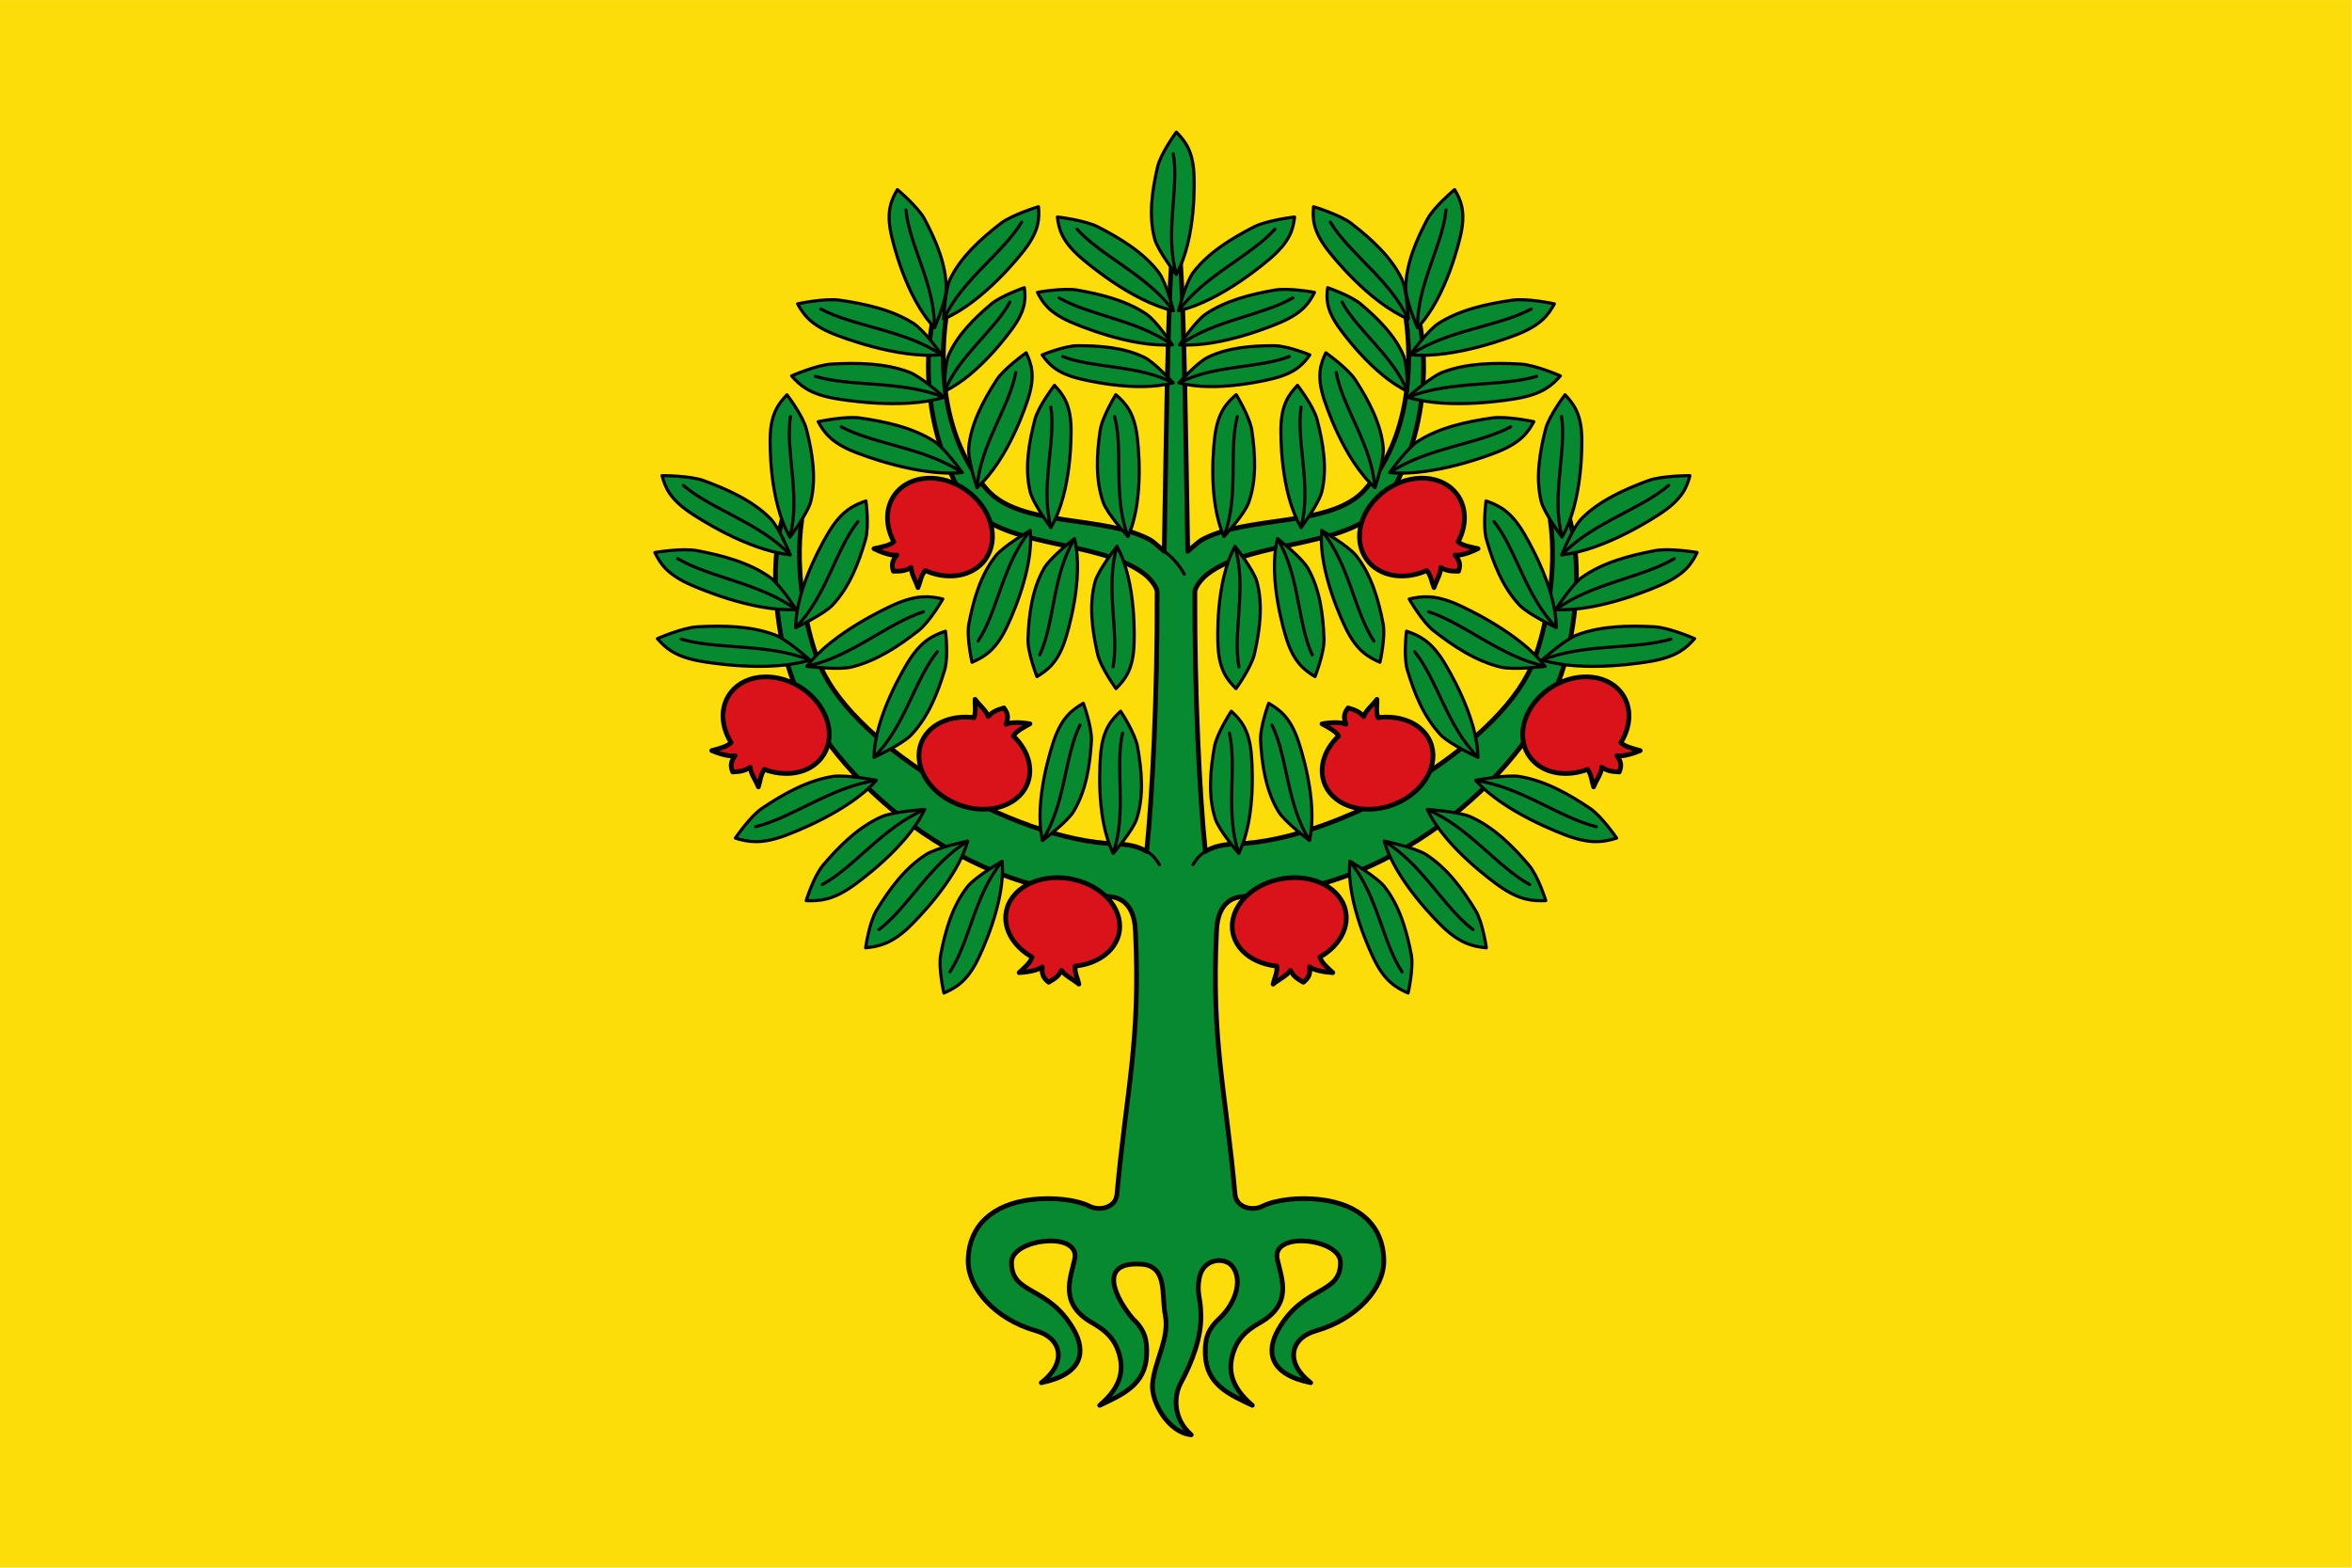 <?xml version="1.0" encoding="UTF-8"?>
<!-- Creator: ESRI ArcMap 9.0.0.535 -->
<svg id="svg2" width="900" height="600" enable-background="new 0 0 777.742 413.263" version="1.0" viewBox="0 0 900 600" xmlns="http://www.w3.org/2000/svg" xmlns:cc="http://creativecommons.org/ns#" xmlns:dc="http://purl.org/dc/elements/1.1/" xmlns:rdf="http://www.w3.org/1999/02/22-rdf-syntax-ns#">
 <rect id="rect4891" transform="matrix(1.136 0 0 1.136 -141.398 158.806)" x="124.459" y="-139.781" width="792.183" height="528.122" style="fill:#fcdd09"/>
 <g id="g3563" transform="matrix(1.47 0 0 1.47 -183.015 89.133)">
  <g id="g24444" transform="matrix(.773 0 0 .773 28.235 47.278)">
   <path id="rect7505" d="m520.322-59.584c-2.265 3.191-2.827 54.474-3.732 105.682-0.831-0.713-3.815-3.367-4.55-3.774-15.472-8.581-43.937-4.123-55.223-17.12-14.598-16.811-17.492-42.39-12.079-66.7 0.245-1.099-3.27-0.618-3.634 0.453-7.701 22.664-3.745 51.077 8.74 70.263 10.6 16.29 44.515 12.424 60.264 24.669 1.631 1.268 4.087 4.179 4.092 5.918 0.103 35.129-1.629 69.027-3.535 87.383-3.04-1.887-6.703-2.429-10.148-2.536-35.064-1.089-87.731-32.668-99.513-59.423-4.765-10.822-9.072-31.962-6.481-49.7l-6.089-2.083c-5.588 19.454-1.59 42.16 2.324 53.837 10.171 30.338 53.277 73.325 107.5 75.094 1.954 0.191 8.33 1.027 8.642 11.806 1.75 37.237-2.952 52.549-6.252 88.682-0.565 4.387-5.91 5.436-9.067 3.865-4.712-2.345-12.408-3.109-19.477-2.325-13.297 1.551-21.385 8.777-21.539 20.623-0.118 9.05 8.887 19.621 22.783 23.582 9.011 2.569 10.443 10.927 1.833 17.513 14.148-2.889 15.055-10.615 10.933-17.875-8.569-15.095-21.041-11.523-20.95-22.706 0.033-4.093 6.157-6.832 12.112-7.156s10.082 1.954 9.166 6.099c-1.49 6.745-5.345 15.12 6.056 21.559 4.41 2.49 7.232 5.24 8.688 9.632 1.885 5.686 1.262 11.589-6.331 18.056 7.59-3.575 15.497-6.9 15.824-17.12 0.155-4.828-0.549-8.196-4.648-12.018-5.884-6.938-12.136-19.445 2.933-18.389 8.855 0.621 6.646 10.417 7.954 17.03 1.57 7.935-3.567 15.399-4.276 23.319-0.534 5.965 5.336 16.384 13.049 17.111-6.292-5.453-5.822-13.244-3.57-17.401 3.764-6.951 7.025-15.297 6.828-23.143-0.156-6.225-1.489-6.955-0.563-12.171 1.195-6.727 8.319-7.188 10.89-4.323 3.9 4.346 1.661 12.498-4.203 17.966-4.099 3.821-4.803 7.19-4.648 12.018 0.327 10.22 8.234 13.545 15.824 17.12-7.593-6.467-8.216-12.371-6.331-18.056 1.456-4.392 4.278-7.142 8.688-9.632 11.4-6.439 7.546-14.814 6.056-21.559-0.916-4.145 3.211-6.424 9.166-6.099s12.078 3.063 12.112 7.156c0.091 11.184-12.381 7.611-20.95 22.706-4.121 7.26-3.214 14.987 10.933 17.875-8.61-6.586-7.178-14.944 1.833-17.513 13.896-3.961 22.901-14.532 22.783-23.582-0.154-11.846-8.242-19.072-21.539-20.623-7.069-0.784-14.764-0.02-19.477 2.325-3.158 1.572-8.502 0.522-9.067-3.865-3.3-36.133-8.002-51.445-6.252-88.682 0.312-10.779 6.688-11.615 8.642-11.806 54.223-1.77 97.329-44.756 107.5-75.094 3.915-11.677 7.912-34.383 2.324-53.837l-6.089 2.083c2.59 17.739-1.716 38.878-6.481 49.7-11.781 26.755-64.448 58.334-99.513 59.423-3.444 0.107-7.107 0.65-10.148 2.536-1.906-18.357-3.638-52.254-3.535-87.383 5e-3 -1.739 2.461-4.65 4.092-5.918 15.749-12.245 49.664-8.379 60.264-24.669 12.485-19.186 16.441-47.599 8.74-70.263-0.364-1.071-3.878-1.552-3.634-0.453 5.413 24.31 2.519 49.889-12.079 66.7-11.287 12.997-39.751 8.539-55.223 17.12-0.735 0.408-3.719 3.061-4.55 3.774-0.904-51.207-1.467-102.491-3.732-105.682-0.026-0.004-0.119 0.005-0.458 0z" style="fill-rule:evenodd;fill:#078930;stroke-linecap:round;stroke-linejoin:round;stroke-width:1.584;stroke:#000000"/>
   <path id="path7513" d="m510.437 147.044c2.332 1.155 3.489 2.957 4.546 4.588" style="fill:#078930;stroke-linecap:round;stroke-linejoin:round;stroke-width:1.056px;stroke:#000000"/>
   <path id="path7513-8" d="m530.816 147.044c-2.332 1.155-3.489 2.957-4.546 4.588" style="fill:#078930;stroke-linecap:round;stroke-linejoin:round;stroke-width:1.056px;stroke:#000000"/>
   <path id="path4485" d="m516.004 45.687c3.34 2.243 5.765 5.179 7.349 8.116" style="fill:#078930;stroke-linecap:round;stroke-linejoin:round;stroke-width:1.056px;stroke:#000000"/>
   <path id="path4328-7" d="m461.985 150.484s-8.999 5.199-11.634 8.554c-5.137 6.54-7.476 14.844-9.011 22.802-0.886 4.594 1.049 13.037 1.049 13.037 3.941-1.747 7.645-3.833 11.217-10.885 0.98-1.935 9.693-19.833 8.379-33.507z" style="fill:#078930;stroke-linecap:round;stroke-linejoin:round;stroke-width:1.056px;stroke:#000000"/>
   <path id="path4330-4" d="m461.993 150.574c-9.295 11.165-10.919 27.125-17.562 37.163" style="fill:#078930;stroke-linecap:round;stroke-linejoin:round;stroke-width:1.056px;stroke:#000000"/>
   <path id="path4323-0" d="m477.667 191.243c1.906-1.158 3.234-1.809 4.345-4.02 1.261 1.889 3.89 3.029 5.845 4.656-0.439-2.022-1.49-3.867-1.269-6.079 7.094-0.707 12.981-4.585 14.601-10.338 2.218-7.878-4.389-16.279-14.759-18.765-10.37-2.486-20.586 1.881-22.804 9.759-1.725 6.126 1.891 12.573 8.459 16.305-0.399 1.795-2.747 3.733-4.348 5.24 2.227-0.114 6.202-0.655 7.801-1.956-0.235 2.277 0.17 3.653 2.128 5.199z" style="fill:#da121a;stroke-linecap:round;stroke-linejoin:round;stroke-width:1.584;stroke:#000000"/>
   <path id="path4328-7-4" d="m450.396 143.685s-10.353 2.174-14.04 4.541c-7.186 4.614-12.361 11.744-16.652 18.791-2.477 4.068-3.666 12.627-3.666 12.627 4.345-0.452 8.587-1.296 14.479-6.868 1.617-1.529 16.235-15.78 19.879-29.09z" style="fill:#078930;stroke-linecap:round;stroke-linejoin:round;stroke-width:1.056px;stroke:#000000"/>
   <path id="path4330-4-8" d="m450.372 143.773c-12.764 7.718-19.997 22.292-29.855 29.751" style="fill:#078930;stroke-linecap:round;stroke-linejoin:round;stroke-width:1.056px;stroke:#000000"/>
   <path id="path4328-7-4-2" d="m435.905 133.026s-10.591 0.695-14.625 2.517c-7.863 3.551-14.154 9.872-19.558 16.235-3.12 3.673-5.706 11.966-5.706 11.966 4.369 0.163 8.701-0.076 15.443-4.756 1.85-1.284 18.649-13.318 24.446-25.962z" style="fill:#078930;stroke-linecap:round;stroke-linejoin:round;stroke-width:1.056px;stroke:#000000"/>
   <path id="path4330-4-8-4" d="m435.867 133.108c-13.888 5.836-23.441 19.226-34.414 25.215" style="fill:#078930;stroke-linecap:round;stroke-linejoin:round;stroke-width:1.056px;stroke:#000000"/>
   <path id="path4323-0-5" d="m462.601 98.829c-2.154 0.697-3.613 1.032-5.273 2.928-0.727-2.115-2.978-3.809-4.447-5.824-0.106 2.06 0.428 4.085-0.367 6.182-7.068-0.901-13.799 1.544-16.884 6.763-4.223 7.147-0.022 16.775 9.385 21.507 9.407 4.732 20.466 2.78 24.689-4.367 3.284-5.557 1.472-12.621-3.919-17.711 0.859-1.652 3.646-3.007 5.596-4.111-2.191-0.387-6.189-0.752-8.082 0.152 0.827-2.157 0.795-3.582-0.697-5.52z" style="fill:#da121a;stroke-linecap:round;stroke-linejoin:round;stroke-width:1.584;stroke:#000000"/>
   <path id="path4328-7-1" d="m499.422 147.828s6.615-7.661 7.893-11.633c2.49-7.743 1.705-16.292 0.287-24.268-0.819-4.605-5.684-11.975-5.684-11.975-3.087 2.856-5.83 5.958-6.66 13.704-0.228 2.125-1.999 21.677 4.165 34.172z" style="fill:#078930;stroke-linecap:round;stroke-linejoin:round;stroke-width:1.056px;stroke:#000000"/>
   <path id="path4330-4-7" d="m499.382 147.746c4.745-13.38 0.529-28.93 3.18-40.434" style="fill:#078930;stroke-linecap:round;stroke-linejoin:round;stroke-width:1.056px;stroke:#000000"/>
   <path id="path4328-7-1-1" d="m475.594 143.497s8.267-6.147 10.452-9.766c4.26-7.056 5.515-15.558 6.015-23.627 0.289-4.658-2.718-12.83-2.718-12.83-3.688 2.166-7.098 4.642-9.738 12.035-0.725 2.028-7.074 20.753-4.011 34.188z" style="fill:#078930;stroke-linecap:round;stroke-linejoin:round;stroke-width:1.056px;stroke:#000000"/>
   <path id="path4330-4-7-5" d="m475.574 143.409c7.793-12.104 7.353-28.128 12.659-38.822" style="fill:#078930;stroke-linecap:round;stroke-linejoin:round;stroke-width:1.056px;stroke:#000000"/>
   <path id="path4328-7-4-2-7" d="m419.646 123.208s-10.393-2.003-14.814-1.269c-8.617 1.432-16.542 5.925-23.626 10.681-4.09 2.746-9.037 10.07-9.037 10.07 4.154 1.259 8.391 2.122 16.265-0.679 2.16-0.769 21.887-8.104 31.212-18.804z" style="fill:#078930;stroke-linecap:round;stroke-linejoin:round;stroke-width:1.056px;stroke:#000000"/>
   <path id="path4330-4-8-4-6" d="m419.584 123.278c-15.089 2.11-28.248 12.579-40.579 15.57" style="fill:#078930;stroke-linecap:round;stroke-linejoin:round;stroke-width:1.056px;stroke:#000000"/>
   <path id="path4323-0-1" d="m371.28 120.419c2.274-0.183 3.777-0.174 5.895-1.632 0.136 2.215 1.862 4.37 2.744 6.659 0.656-1.971 0.682-4.055 2.016-5.905 6.606 2.488 13.784 1.657 18.174-2.695 6.011-5.959 4.526-16.247-3.317-22.981-7.843-6.734-19.082-7.369-25.092-1.41-4.674 4.634-4.815 11.892-0.959 18.054-1.276 1.404-4.34 2.08-6.525 2.704 2.018 0.876 5.795 2.142 7.871 1.699-1.38 1.901-1.732 3.289-0.806 5.507z" style="fill:#da121a;stroke-linecap:round;stroke-linejoin:round;stroke-width:1.584;stroke:#000000"/>
   <path id="path4328-7-4-2-7-2" d="m397.279 82.707s-7.582-6.856-11.735-8.436c-8.094-3.079-17.394-3.237-26.141-2.754-5.05 0.279-13.497 3.986-13.497 3.986 2.763 3.126 5.827 5.961 14.095 7.517 2.269 0.427 23.17 4.06 37.278-0.314z" style="fill:#078930;stroke-linecap:round;stroke-linejoin:round;stroke-width:1.056px;stroke:#000000"/>
   <path id="path4330-4-8-4-6-3" d="m397.186 82.735c-13.941-5.727-31.143-3.455-43.276-7.068" style="fill:#078930;stroke-linecap:round;stroke-linejoin:round;stroke-width:1.056px;stroke:#000000"/>
   <path id="path4328-7-4-2-7-2-2" d="m392.67 65.706s-5.401-8.432-8.969-10.949c-6.955-4.906-15.894-7.278-24.479-8.899-4.956-0.936-14.155 0.63-14.155 0.63 1.792 3.679 3.956 7.148 11.506 10.625 2.072 0.954 21.243 9.451 36.097 8.593z" style="fill:#078930;stroke-linecap:round;stroke-linejoin:round;stroke-width:1.056px;stroke:#000000"/>
   <path id="path4330-4-8-4-6-3-1" d="m392.573 65.711c-11.86-8.859-29.114-10.769-39.821-17.155" style="fill:#078930;stroke-linecap:round;stroke-linejoin:round;stroke-width:1.056px;stroke:#000000"/>
   <path id="path4328-7-4-2-7-2-2-8" d="m390.662 47.279s-3.702-9.18-6.732-12.238c-5.906-5.962-14.251-9.753-22.39-12.747-4.699-1.728-14.054-1.686-14.054-1.686 1.059 3.913 2.525 7.681 9.291 12.332 1.856 1.276 19.099 12.763 33.884 14.339z" style="fill:#078930;stroke-linecap:round;stroke-linejoin:round;stroke-width:1.056px;stroke:#000000"/>
   <path id="path4330-4-8-4-6-3-1-5" d="m390.565 47.268c-9.977-10.652-26.594-15.343-35.91-23.373" style="fill:#078930;stroke-linecap:round;stroke-linejoin:round;stroke-width:1.056px;stroke:#000000"/>
   <path id="path4328-7-4-2-7-2-2-8-6" d="m390.563 41.288s6.038-8.056 7.021-12.099c1.916-7.88 0.506-16.361-1.494-24.23-1.155-4.543-6.55-11.593-6.55-11.593-2.871 3.042-5.38 6.308-5.64 14.088-0.071 2.135-0.405 21.752 6.662 33.834z" style="fill:#078930;stroke-linecap:round;stroke-linejoin:round;stroke-width:1.056px;stroke:#000000"/>
   <path id="path4330-4-8-4-6-3-1-5-1" d="m390.517 41.208c3.753-13.645-1.594-28.897 0.207-40.539" style="fill:#078930;stroke-linecap:round;stroke-linejoin:round;stroke-width:1.056px;stroke:#000000"/>
   <path id="path4328-7-1-1-9" d="m418.881 115.476s9.491-4.392 12.458-7.502c5.784-6.063 8.963-14.127 11.305-21.915 1.352-4.496 0.291-13.07 0.291-13.07-4.102 1.396-8.003 3.15-12.282 9.859-1.174 1.841-11.68 18.9-11.772 32.628z" style="fill:#078930;stroke-linecap:round;stroke-linejoin:round;stroke-width:1.056px;stroke:#000000"/>
   <path id="path4330-4-7-5-2" d="m418.883 115.386c10.396-10.306 13.647-26.052 21.288-35.467" style="fill:#078930;stroke-linecap:round;stroke-linejoin:round;stroke-width:1.056px;stroke:#000000"/>
   <path id="path4328-7-1-1-9-9" d="m396.259 84.856s10.527 1.28 14.875 0.242c8.476-2.023 16.014-7.051 22.692-12.284 3.855-3.021 8.194-10.666 8.194-10.666-4.244-0.968-8.54-1.537-16.164 1.8-2.092 0.916-21.168 9.594-29.598 20.908z" style="fill:#078930;stroke-linecap:round;stroke-linejoin:round;stroke-width:1.056px;stroke:#000000"/>
   <path id="path4330-4-7-5-2-5" d="m396.315 84.782c14.875-3.146 27.148-14.495 39.201-18.33" style="fill:#078930;stroke-linecap:round;stroke-linejoin:round;stroke-width:1.056px;stroke:#000000"/>
   <path id="path4323-0-4" d="m425.391 52.804c2.282-0.049 3.781 0.049 5.995-1.282-0.017 2.219 1.556 4.471 2.278 6.807 0.791-1.929 0.961-4.007 2.42-5.775 6.42 2.871 13.641 2.465 18.323-1.62 6.411-5.593 5.641-15.947-1.72-23.129-7.361-7.182-18.533-8.477-24.944-2.884-4.985 4.349-5.628 11.584-2.206 17.961-1.371 1.326-4.475 1.82-6.699 2.314 1.954 0.993 5.635 2.479 7.738 2.159-1.509 1.815-1.956 3.18-1.186 5.448z" style="fill:#da121a;stroke-linecap:round;stroke-linejoin:round;stroke-width:1.584;stroke:#000000"/>
   <path id="path4328-7-1-1-9-9-1" d="m392.503 71.798s9.448-4.469 12.385-7.604c5.725-6.11 8.826-14.2 11.094-22.007 1.309-4.507 0.165-13.072 0.165-13.072-4.088 1.43-7.972 3.215-12.186 9.959-1.156 1.85-11.498 18.995-11.457 32.723z" style="fill:#078930;stroke-linecap:round;stroke-linejoin:round;stroke-width:1.056px;stroke:#000000"/>
   <path id="path4330-4-7-5-2-5-2" d="m392.503 71.707c10.297-10.391 13.395-26.163 20.946-35.64" style="fill:#078930;stroke-linecap:round;stroke-linejoin:round;stroke-width:1.056px;stroke:#000000"/>
   <path id="path4328-7-3" d="m471.464 39.074s-8.999 5.199-11.634 8.554c-5.137 6.54-7.476 14.844-9.011 22.802-0.886 4.594 1.049 13.037 1.049 13.037 3.941-1.747 7.645-3.833 11.217-10.885 0.98-1.935 9.693-19.833 8.379-33.507z" style="fill:#078930;stroke-linecap:round;stroke-linejoin:round;stroke-width:1.056px;stroke:#000000"/>
   <path id="path4330-4-4" d="m471.472 39.163c-9.295 11.165-10.919 27.125-17.562 37.163" style="fill:#078930;stroke-linecap:round;stroke-linejoin:round;stroke-width:1.056px;stroke:#000000"/>
   <path id="path4328-7-3-1" d="m486.357 41.802s-8.115 6.316-10.211 9.98c-4.087 7.142-5.134 15.668-5.438 23.746-0.175 4.663 3.029 12.77 3.029 12.77 3.634-2.242 6.983-4.788 9.443-12.234 0.675-2.043 6.567-20.895 3.178-34.262z" style="fill:#078930;stroke-linecap:round;stroke-linejoin:round;stroke-width:1.056px;stroke:#000000"/>
   <path id="path4330-4-4-3" d="m486.379 41.89c-7.497 12.262-6.666 28.273-11.71 39.074" style="fill:#078930;stroke-linecap:round;stroke-linejoin:round;stroke-width:1.056px;stroke:#000000"/>
   <path id="path4328-7-3-1-7" d="m500.667 44.405s-6.262 7.909-7.358 11.927c-2.137 7.832-0.965 16.344 0.814 24.258 1.027 4.569 6.222 11.745 6.222 11.745 2.955-2.972 5.555-6.178 6.033-13.949 0.131-2.132 1.015-21.735-5.711-33.981z" style="fill:#078930;stroke-linecap:round;stroke-linejoin:round;stroke-width:1.056px;stroke:#000000"/>
   <path id="path4330-4-4-3-4" d="m500.711 44.486c-4.134 13.551 0.783 28.925-1.343 40.521" style="fill:#078930;stroke-linecap:round;stroke-linejoin:round;stroke-width:1.056px;stroke:#000000"/>
   <path id="path4328-7-4-2-7-2-7" d="m442.483-5.796s-7.582-6.856-11.735-8.436c-8.094-3.079-17.394-3.237-26.141-2.754-5.05 0.279-13.497 3.986-13.497 3.986 2.763 3.126 5.827 5.961 14.095 7.517 2.269 0.427 23.17 4.06 37.278-0.314z" style="fill:#078930;stroke-linecap:round;stroke-linejoin:round;stroke-width:1.056px;stroke:#000000"/>
   <path id="path4330-4-8-4-6-3-9" d="m442.39-5.767c-13.941-5.727-31.143-3.455-43.276-7.068" style="fill:#078930;stroke-linecap:round;stroke-linejoin:round;stroke-width:1.056px;stroke:#000000"/>
   <path id="path4328-7-4-2-7-2-7-1" d="m441.659-20.126s-5.824-8.189-9.516-10.549c-7.197-4.6-16.247-6.582-24.904-7.829-4.998-0.72-14.108 1.242-14.108 1.242 1.977 3.597 4.316 6.969 12.034 10.115 2.118 0.863 21.7 8.521 36.494 7.021z" style="fill:#078930;stroke-linecap:round;stroke-linejoin:round;stroke-width:1.056px;stroke:#000000"/>
   <path id="path4330-4-8-4-6-3-9-9" d="m441.561-20.117c-12.298-8.336-29.63-9.497-40.65-15.412" style="fill:#078930;stroke-linecap:round;stroke-linejoin:round;stroke-width:1.056px;stroke:#000000"/>
   <path id="path4328-7-4-2-7-2-7-1-6" d="m439.232-29.222s3.952-9.09 3.939-13.233c-0.025-8.076-3.438-16.058-7.279-23.322-2.218-4.194-9.172-9.965-9.172-9.965-2.069 3.553-3.73 7.251-2.114 14.891 0.443 2.096 4.832 21.293 14.626 31.63z" style="fill:#078930;stroke-linecap:round;stroke-linejoin:round;stroke-width:1.056px;stroke:#000000"/>
   <path id="path4330-4-8-4-6-3-9-9-5" d="m439.168-29.291c0.381-14.073-8.498-27.852-9.54-39.573" style="fill:#078930;stroke-linecap:round;stroke-linejoin:round;stroke-width:1.056px;stroke:#000000"/>
   <path id="path4328-7-4-2-7-2-7-1-6-2" d="m442.33-32.153s0.39-9.787 2.226-13.569c3.578-7.371 10.211-13.387 16.919-18.587 3.873-3.002 12.769-5.671 12.769-5.671 0.326 4.022 0.217 8.024-4.623 14.4-1.328 1.749-13.789 17.649-27.29 23.427z" style="fill:#078930;stroke-linecap:round;stroke-linejoin:round;stroke-width:1.056px;stroke:#000000"/>
   <path id="path4330-4-8-4-6-3-9-9-5-8" d="m442.418-32.191c5.847-13.003 20.027-22.269 26.139-32.591" style="fill:#078930;stroke-linecap:round;stroke-linejoin:round;stroke-width:1.056px;stroke:#000000"/>
   <path id="path4328-7-4-2-7-2-7-1-6-2-0" d="m442.591-7.797s-0.065-8.751 1.414-12.192c2.882-6.708 8.549-12.316 14.317-17.199 3.33-2.819 11.159-5.521 11.159-5.521 0.461 3.578 0.532 7.154-3.519 13.02-1.112 1.609-11.563 16.25-23.371 21.892z" style="fill:#078930;stroke-linecap:round;stroke-linejoin:round;stroke-width:1.056px;stroke:#000000"/>
   <path id="path4330-4-8-4-6-3-9-9-5-8-2" d="m442.669-7.834c4.67-11.817 16.936-20.598 21.956-30.031" style="fill:#078930;stroke-linecap:round;stroke-linejoin:round;stroke-width:1.056px;stroke:#000000"/>
   <path id="path4328-7-4-2-7-2-7-1-6-2-0-8" d="m453.531 24.655s-3.139-9.356-2.762-13.485c0.735-8.048 4.839-15.748 9.307-22.7 2.579-4.014 10.019-9.246 10.019-9.246 1.749 3.696 3.08 7.507 0.797 15-0.626 2.056-6.69 20.861-17.361 30.431z" style="fill:#078930;stroke-linecap:round;stroke-linejoin:round;stroke-width:1.056px;stroke:#000000"/>
   <path id="path4330-4-8-4-6-3-9-9-5-8-2-6" d="m453.601 24.592c0.859-14.055 10.921-27.124 12.99-38.728" style="fill:#078930;stroke-linecap:round;stroke-linejoin:round;stroke-width:1.056px;stroke:#000000"/>
   <path id="path4328-7-4-2-7-2-7-1-6-2-0-8-0" d="m478.406 38.095s-6.004-8.078-6.97-12.124c-1.883-7.887-0.438-16.363 1.596-24.225 1.174-4.539 6.598-11.569 6.598-11.569 2.858 3.052 5.353 6.327 5.58 14.108 0.062 2.135 0.313 21.753-6.804 33.81z" style="fill:#078930;stroke-linecap:round;stroke-linejoin:round;stroke-width:1.056px;stroke:#000000"/>
   <path id="path4330-4-8-4-6-3-9-9-5-8-2-6-9" d="m478.452 38.015c-3.696-13.658 1.716-28.891-0.036-40.54" style="fill:#078930;stroke-linecap:round;stroke-linejoin:round;stroke-width:1.056px;stroke:#000000"/>
   <path id="path4328-7-4-2-7-2-7-1-0" d="m448.583 19.56s-5.824-8.189-9.516-10.549c-7.197-4.6-16.247-6.582-24.904-7.829-4.998-0.72-14.108 1.242-14.108 1.242 1.977 3.597 4.316 6.969 12.034 10.115 2.118 0.863 21.7 8.521 36.494 7.021z" style="fill:#078930;stroke-linecap:round;stroke-linejoin:round;stroke-width:1.056px;stroke:#000000"/>
   <path id="path4330-4-8-4-6-3-9-9-6" d="m448.485 19.569c-12.298-8.336-29.63-9.497-40.65-15.412" style="fill:#078930;stroke-linecap:round;stroke-linejoin:round;stroke-width:1.056px;stroke:#000000"/>
   <path id="path4328-7-4-2-7-2-7-1-6-2-0-8-0-3" d="m520.64-47.176s-6.205-7.947-7.273-11.972c-2.081-7.845-0.848-16.349 0.987-24.253 1.06-4.563 6.306-11.707 6.306-11.707 2.934 2.99 5.51 6.211 5.933 13.985 0.116 2.133 0.859 21.74-5.954 33.946z" style="fill:#078930;stroke-linecap:round;stroke-linejoin:round;stroke-width:1.056px;stroke:#000000"/>
   <path id="path4330-4-8-4-6-3-9-9-5-8-2-6-9-8" d="m520.684-47.257c-4.037-13.576 0.99-28.92-1.054-40.528" style="fill:#078930;stroke-linecap:round;stroke-linejoin:round;stroke-width:1.056px;stroke:#000000"/>
   <path id="path4328-7-4-2-7-2-7-1-0-3" d="m519.686-34.924s-2.385-9.544-4.961-12.938c-5.021-6.616-12.766-11.369-20.417-15.308-4.417-2.274-13.7-3.347-13.7-3.347 0.502 4.006 1.429 7.917 7.486 13.336 1.662 1.487 17.152 14.932 31.592 18.256z" style="fill:#078930;stroke-linecap:round;stroke-linejoin:round;stroke-width:1.056px;stroke:#000000"/>
   <path id="path4330-4-8-4-6-3-9-9-6-4" d="m519.591-34.947c-8.402-11.752-24.223-18.383-32.336-27.456" style="fill:#078930;stroke-linecap:round;stroke-linejoin:round;stroke-width:1.056px;stroke:#000000"/>
   <path id="path4328-7-4-2-7-2-7-1-0-3-6" d="m519.301-23.475s-5.239-7.93-8.657-10.274c-6.663-4.569-15.171-6.71-23.333-8.145-4.712-0.828-13.412 0.766-13.412 0.766 1.75 3.467 3.851 6.73 11.058 9.936 1.977 0.88 20.273 8.707 34.344 7.716z" style="fill:#078930;stroke-linecap:round;stroke-linejoin:round;stroke-width:1.056px;stroke:#000000"/>
   <path id="path4330-4-8-4-6-3-9-9-6-4-0" d="m519.208-23.469c-11.369-8.258-27.754-9.863-37.995-15.79" style="fill:#078930;stroke-linecap:round;stroke-linejoin:round;stroke-width:1.056px;stroke:#000000"/>
   <path id="path4328-7-4-2-7-2-7-1-0-3-6-6" d="m519.559-10.683s-6.195-6.868-9.704-8.571c-6.84-3.319-14.881-3.931-22.477-3.91-4.385 0.012-11.895 3.101-11.895 3.101 2.224 3.097 4.724 5.933 11.796 7.819 1.94 0.517 19.836 4.998 32.28 1.561z" style="fill:#078930;stroke-linecap:round;stroke-linejoin:round;stroke-width:1.056px;stroke:#000000"/>
   <path id="path4330-4-8-4-6-3-9-9-6-4-0-1" d="m519.477-10.661c-11.759-6.117-26.769-4.823-37.076-8.848" style="fill:#078930;stroke-linecap:round;stroke-linejoin:round;stroke-width:1.056px;stroke:#000000"/>
   <path id="path4328-7-4-2-7-2-7-1-6-2-0-8-0-4" d="m504.371 41.112s-6.867-7.47-8.276-11.404c-2.746-7.668-2.246-16.236-1.094-24.249 0.665-4.626 5.283-12.13 5.283-12.13 3.181 2.767 6.025 5.79 7.113 13.509 0.298 2.118 2.719 21.61-3.026 34.274z" style="fill:#078930;stroke-linecap:round;stroke-linejoin:round;stroke-width:1.056px;stroke:#000000"/>
   <path id="path4330-4-8-4-6-3-9-9-5-8-2-6-9-9" d="m504.408 41.029c-5.188-13.239-1.491-28.901-4.523-40.325" style="fill:#078930;stroke-linecap:round;stroke-linejoin:round;stroke-width:1.056px;stroke:#000000"/>
   <path id="path3944" d="m579.117 150.484s8.999 5.199 11.634 8.554c5.137 6.54 7.476 14.844 9.011 22.802 0.886 4.594-1.049 13.037-1.049 13.037-3.941-1.747-7.645-3.833-11.217-10.885-0.98-1.935-9.693-19.833-8.379-33.507z" style="fill:#078930;stroke-linecap:round;stroke-linejoin:round;stroke-width:1.056px;stroke:#000000"/>
   <path id="path3946" d="m579.109 150.574c9.295 11.165 10.919 27.125 17.562 37.163" style="fill:#078930;stroke-linecap:round;stroke-linejoin:round;stroke-width:1.056px;stroke:#000000"/>
   <path id="path3948" d="m563.435 191.243c-1.906-1.158-3.234-1.809-4.345-4.02-1.261 1.889-3.89 3.029-5.845 4.656 0.439-2.022 1.49-3.867 1.269-6.079-7.094-0.707-12.981-4.585-14.601-10.338-2.218-7.878 4.389-16.279 14.759-18.765 10.37-2.486 20.586 1.881 22.804 9.759 1.725 6.126-1.891 12.573-8.459 16.305 0.399 1.795 2.747 3.733 4.348 5.24-2.227-0.114-6.202-0.655-7.801-1.956 0.235 2.277-0.17 3.653-2.128 5.199z" style="fill:#da121a;stroke-linecap:round;stroke-linejoin:round;stroke-width:1.584;stroke:#000000"/>
   <path id="path3952" d="m590.705 143.685s10.353 2.174 14.04 4.541c7.186 4.614 12.361 11.744 16.652 18.791 2.477 4.068 3.666 12.627 3.666 12.627-4.345-0.452-8.587-1.296-14.479-6.868-1.617-1.529-16.235-15.78-19.879-29.09z" style="fill:#078930;stroke-linecap:round;stroke-linejoin:round;stroke-width:1.056px;stroke:#000000"/>
   <path id="path3954" d="m590.73 143.773c12.764 7.718 19.997 22.292 29.855 29.751" style="fill:#078930;stroke-linecap:round;stroke-linejoin:round;stroke-width:1.056px;stroke:#000000"/>
   <path id="path3958" d="m605.196 133.026s10.591 0.695 14.625 2.517c7.863 3.551 14.154 9.872 19.558 16.235 3.12 3.673 5.706 11.966 5.706 11.966-4.369 0.163-8.701-0.076-15.443-4.756-1.85-1.284-18.649-13.318-24.446-25.962z" style="fill:#078930;stroke-linecap:round;stroke-linejoin:round;stroke-width:1.056px;stroke:#000000"/>
   <path id="path3960" d="m605.235 133.108c13.888 5.836 23.441 19.226 34.414 25.215" style="fill:#078930;stroke-linecap:round;stroke-linejoin:round;stroke-width:1.056px;stroke:#000000"/>
   <path id="path3962" d="m578.501 98.829c2.154 0.697 3.613 1.032 5.273 2.928 0.727-2.115 2.978-3.809 4.447-5.824 0.106 2.06-0.428 4.085 0.367 6.182 7.068-0.901 13.799 1.544 16.884 6.763 4.223 7.147 0.022 16.775-9.385 21.507-9.407 4.732-20.466 2.78-24.689-4.367-3.284-5.557-1.472-12.621 3.919-17.711-0.859-1.652-3.646-3.007-5.596-4.111 2.191-0.387 6.189-0.752 8.082 0.152-0.827-2.157-0.795-3.582 0.697-5.52z" style="fill:#da121a;stroke-linecap:round;stroke-linejoin:round;stroke-width:1.584;stroke:#000000"/>
   <path id="path3966" d="m541.68 147.828s-6.615-7.661-7.893-11.633c-2.49-7.743-1.705-16.292-0.287-24.268 0.819-4.605 5.684-11.975 5.684-11.975 3.087 2.856 5.83 5.958 6.66 13.704 0.228 2.125 1.999 21.677-4.165 34.172z" style="fill:#078930;stroke-linecap:round;stroke-linejoin:round;stroke-width:1.056px;stroke:#000000"/>
   <path id="path3968" d="m541.72 147.746c-4.745-13.38-0.529-28.93-3.18-40.434" style="fill:#078930;stroke-linecap:round;stroke-linejoin:round;stroke-width:1.056px;stroke:#000000"/>
   <path id="path3972" d="m565.508 143.497s-8.267-6.147-10.452-9.766c-4.26-7.056-5.515-15.558-6.015-23.627-0.289-4.658 2.718-12.83 2.718-12.83 3.688 2.166 7.098 4.642 9.738 12.035 0.725 2.028 7.074 20.753 4.011 34.188z" style="fill:#078930;stroke-linecap:round;stroke-linejoin:round;stroke-width:1.056px;stroke:#000000"/>
   <path id="path3974" d="m565.528 143.409c-7.793-12.104-7.353-28.128-12.659-38.822" style="fill:#078930;stroke-linecap:round;stroke-linejoin:round;stroke-width:1.056px;stroke:#000000"/>
   <path id="path3978" d="m621.456 123.208s10.393-2.003 14.814-1.269c8.617 1.432 16.542 5.925 23.626 10.681 4.09 2.746 9.037 10.07 9.037 10.07-4.154 1.259-8.391 2.122-16.265-0.679-2.16-0.769-21.887-8.104-31.212-18.804z" style="fill:#078930;stroke-linecap:round;stroke-linejoin:round;stroke-width:1.056px;stroke:#000000"/>
   <path id="path3980" d="m621.518 123.278c15.089 2.11 28.248 12.579 40.579 15.57" style="fill:#078930;stroke-linecap:round;stroke-linejoin:round;stroke-width:1.056px;stroke:#000000"/>
   <path id="path3982" d="m669.821 120.419c-2.274-0.183-3.777-0.174-5.895-1.632-0.136 2.215-1.862 4.37-2.744 6.659-0.656-1.971-0.682-4.055-2.016-5.905-6.606 2.488-13.784 1.657-18.174-2.695-6.011-5.959-4.526-16.247 3.317-22.981 7.843-6.734 19.082-7.369 25.092-1.41 4.674 4.634 4.815 11.892 0.959 18.054 1.276 1.404 4.34 2.08 6.525 2.704-2.018 0.876-5.795 2.142-7.871 1.699 1.38 1.901 1.732 3.289 0.806 5.507z" style="fill:#da121a;stroke-linecap:round;stroke-linejoin:round;stroke-width:1.584;stroke:#000000"/>
   <path id="path3986" d="m643.822 82.707s7.582-6.856 11.735-8.436c8.094-3.079 17.394-3.237 26.141-2.754 5.05 0.279 13.497 3.986 13.497 3.986-2.763 3.126-5.827 5.961-14.095 7.517-2.269 0.427-23.17 4.06-37.278-0.314z" style="fill:#078930;stroke-linecap:round;stroke-linejoin:round;stroke-width:1.056px;stroke:#000000"/>
   <path id="path3988" d="m643.915 82.735c13.941-5.727 31.143-3.455 43.276-7.068" style="fill:#078930;stroke-linecap:round;stroke-linejoin:round;stroke-width:1.056px;stroke:#000000"/>
   <path id="path3992" d="m648.431 65.706s5.401-8.432 8.969-10.949c6.955-4.906 15.894-7.278 24.479-8.899 4.956-0.936 14.155 0.63 14.155 0.63-1.792 3.679-3.956 7.148-11.506 10.625-2.072 0.954-21.243 9.451-36.097 8.593z" style="fill:#078930;stroke-linecap:round;stroke-linejoin:round;stroke-width:1.056px;stroke:#000000"/>
   <path id="path3994" d="m648.529 65.711c11.86-8.859 29.114-10.769 39.821-17.155" style="fill:#078930;stroke-linecap:round;stroke-linejoin:round;stroke-width:1.056px;stroke:#000000"/>
   <path id="path3998" d="m650.44 47.279s3.702-9.18 6.732-12.238c5.906-5.962 14.251-9.753 22.39-12.747 4.699-1.728 14.054-1.686 14.054-1.686-1.059 3.913-2.525 7.681-9.291 12.332-1.856 1.276-19.099 12.763-33.884 14.339z" style="fill:#078930;stroke-linecap:round;stroke-linejoin:round;stroke-width:1.056px;stroke:#000000"/>
   <path id="path4000" d="m650.537 47.268c9.977-10.652 26.594-15.343 35.91-23.373" style="fill:#078930;stroke-linecap:round;stroke-linejoin:round;stroke-width:1.056px;stroke:#000000"/>
   <path id="path4004" d="m650.539 41.288s-6.038-8.056-7.021-12.099c-1.916-7.88-0.506-16.361 1.494-24.23 1.155-4.543 6.55-11.593 6.55-11.593 2.871 3.042 5.38 6.308 5.64 14.088 0.071 2.135 0.405 21.752-6.662 33.834z" style="fill:#078930;stroke-linecap:round;stroke-linejoin:round;stroke-width:1.056px;stroke:#000000"/>
   <path id="path4006" d="m650.585 41.208c-3.753-13.645 1.594-28.897-0.207-40.539" style="fill:#078930;stroke-linecap:round;stroke-linejoin:round;stroke-width:1.056px;stroke:#000000"/>
   <path id="path4010" d="m622.22 115.476s-9.491-4.392-12.458-7.502c-5.784-6.063-8.963-14.127-11.305-21.915-1.352-4.496-0.291-13.07-0.291-13.07 4.102 1.396 8.003 3.15 12.282 9.859 1.174 1.841 11.68 18.9 11.772 32.628z" style="fill:#078930;stroke-linecap:round;stroke-linejoin:round;stroke-width:1.056px;stroke:#000000"/>
   <path id="path4012" d="m622.219 115.386c-10.396-10.306-13.647-26.052-21.288-35.467" style="fill:#078930;stroke-linecap:round;stroke-linejoin:round;stroke-width:1.056px;stroke:#000000"/>
   <path id="path4016" d="m644.842 84.856s-10.527 1.28-14.875 0.242c-8.476-2.023-16.014-7.051-22.692-12.284-3.855-3.021-8.194-10.666-8.194-10.666 4.244-0.968 8.54-1.537 16.164 1.8 2.092 0.916 21.168 9.594 29.598 20.908z" style="fill:#078930;stroke-linecap:round;stroke-linejoin:round;stroke-width:1.056px;stroke:#000000"/>
   <path id="path4018" d="m644.786 84.782c-14.875-3.146-27.148-14.495-39.201-18.33" style="fill:#078930;stroke-linecap:round;stroke-linejoin:round;stroke-width:1.056px;stroke:#000000"/>
   <path id="path4020" d="m615.71 52.804c-2.282-0.049-3.781 0.049-5.995-1.282 0.017 2.219-1.556 4.471-2.278 6.807-0.791-1.929-0.961-4.007-2.42-5.775-6.42 2.871-13.641 2.465-18.323-1.62-6.411-5.593-5.641-15.947 1.72-23.129 7.361-7.182 18.533-8.477 24.944-2.884 4.985 4.349 5.628 11.584 2.206 17.961 1.371 1.326 4.475 1.82 6.699 2.314-1.954 0.993-5.635 2.479-7.738 2.159 1.509 1.815 1.956 3.18 1.186 5.448z" style="fill:#da121a;stroke-linecap:round;stroke-linejoin:round;stroke-width:1.584;stroke:#000000"/>
   <path id="path4024" d="m648.599 71.798s-9.448-4.469-12.385-7.604c-5.725-6.11-8.826-14.2-11.094-22.007-1.309-4.507-0.165-13.072-0.165-13.072 4.088 1.43 7.972 3.215 12.186 9.959 1.156 1.85 11.498 18.995 11.457 32.723z" style="fill:#078930;stroke-linecap:round;stroke-linejoin:round;stroke-width:1.056px;stroke:#000000"/>
   <path id="path4026" d="m648.598 71.707c-10.297-10.391-13.395-26.163-20.946-35.64" style="fill:#078930;stroke-linecap:round;stroke-linejoin:round;stroke-width:1.056px;stroke:#000000"/>
   <path id="path4030" d="m569.638 39.074s8.999 5.199 11.634 8.554c5.137 6.54 7.476 14.844 9.011 22.802 0.886 4.594-1.049 13.037-1.049 13.037-3.941-1.747-7.645-3.833-11.217-10.885-0.98-1.935-9.693-19.833-8.379-33.507z" style="fill:#078930;stroke-linecap:round;stroke-linejoin:round;stroke-width:1.056px;stroke:#000000"/>
   <path id="path4032" d="m569.63 39.163c9.295 11.165 10.919 27.125 17.562 37.163" style="fill:#078930;stroke-linecap:round;stroke-linejoin:round;stroke-width:1.056px;stroke:#000000"/>
   <path id="path4036" d="m554.744 41.802s8.115 6.316 10.211 9.98c4.087 7.142 5.134 15.668 5.438 23.746 0.175 4.663-3.029 12.77-3.029 12.77-3.634-2.242-6.983-4.788-9.443-12.234-0.675-2.043-6.567-20.895-3.178-34.262z" style="fill:#078930;stroke-linecap:round;stroke-linejoin:round;stroke-width:1.056px;stroke:#000000"/>
   <path id="path4038" d="m554.723 41.89c7.497 12.262 6.666 28.273 11.71 39.074" style="fill:#078930;stroke-linecap:round;stroke-linejoin:round;stroke-width:1.056px;stroke:#000000"/>
   <path id="path4042" d="m540.435 44.405s6.262 7.909 7.358 11.927c2.137 7.832 0.965 16.344-0.814 24.258-1.027 4.569-6.222 11.745-6.222 11.745-2.955-2.972-5.555-6.178-6.033-13.949-0.131-2.132-1.015-21.735 5.711-33.981z" style="fill:#078930;stroke-linecap:round;stroke-linejoin:round;stroke-width:1.056px;stroke:#000000"/>
   <path id="path4044" d="m540.391 44.486c4.134 13.551-0.783 28.925 1.343 40.521" style="fill:#078930;stroke-linecap:round;stroke-linejoin:round;stroke-width:1.056px;stroke:#000000"/>
   <path id="path4048" d="m598.619-5.796s7.582-6.856 11.735-8.436c8.094-3.079 17.394-3.237 26.141-2.754 5.05 0.279 13.497 3.986 13.497 3.986-2.763 3.126-5.827 5.961-14.095 7.517-2.269 0.427-23.17 4.06-37.278-0.314z" style="fill:#078930;stroke-linecap:round;stroke-linejoin:round;stroke-width:1.056px;stroke:#000000"/>
   <path id="path4050" d="m598.712-5.767c13.941-5.727 31.143-3.455 43.276-7.068" style="fill:#078930;stroke-linecap:round;stroke-linejoin:round;stroke-width:1.056px;stroke:#000000"/>
   <path id="path4054" d="m599.443-20.126s5.824-8.189 9.516-10.549c7.197-4.6 16.247-6.582 24.904-7.829 4.998-0.72 14.108 1.242 14.108 1.242-1.977 3.597-4.316 6.969-12.034 10.115-2.118 0.863-21.7 8.521-36.494 7.021z" style="fill:#078930;stroke-linecap:round;stroke-linejoin:round;stroke-width:1.056px;stroke:#000000"/>
   <path id="path4056" d="m599.54-20.117c12.298-8.336 29.63-9.497 40.65-15.412" style="fill:#078930;stroke-linecap:round;stroke-linejoin:round;stroke-width:1.056px;stroke:#000000"/>
   <path id="path4060" d="m601.87-29.222s-3.952-9.09-3.939-13.233c0.025-8.076 3.438-16.058 7.279-23.322 2.218-4.194 9.172-9.965 9.172-9.965 2.069 3.553 3.73 7.251 2.114 14.891-0.443 2.096-4.832 21.293-14.626 31.63z" style="fill:#078930;stroke-linecap:round;stroke-linejoin:round;stroke-width:1.056px;stroke:#000000"/>
   <path id="path4062" d="m601.934-29.291c-0.381-14.073 8.498-27.852 9.54-39.573" style="fill:#078930;stroke-linecap:round;stroke-linejoin:round;stroke-width:1.056px;stroke:#000000"/>
   <path id="path4066" d="m598.772-32.153s-0.39-9.787-2.226-13.569c-3.578-7.371-10.211-13.387-16.919-18.587-3.873-3.002-12.769-5.671-12.769-5.671-0.326 4.022-0.217 8.024 4.623 14.4 1.328 1.749 13.789 17.649 27.29 23.427z" style="fill:#078930;stroke-linecap:round;stroke-linejoin:round;stroke-width:1.056px;stroke:#000000"/>
   <path id="path4068" d="m598.683-32.191c-5.847-13.003-20.027-22.269-26.139-32.591" style="fill:#078930;stroke-linecap:round;stroke-linejoin:round;stroke-width:1.056px;stroke:#000000"/>
   <path id="path4072" d="m598.51-7.797s0.065-8.751-1.414-12.192c-2.882-6.708-8.549-12.316-14.317-17.199-3.33-2.819-11.159-5.521-11.159-5.521-0.461 3.578-0.532 7.154 3.519 13.02 1.112 1.609 11.563 16.25 23.371 21.892z" style="fill:#078930;stroke-linecap:round;stroke-linejoin:round;stroke-width:1.056px;stroke:#000000"/>
   <path id="path4074" d="m598.433-7.834c-4.67-11.817-16.936-20.598-21.956-30.031" style="fill:#078930;stroke-linecap:round;stroke-linejoin:round;stroke-width:1.056px;stroke:#000000"/>
   <path id="path4078" d="m587.57 24.655s3.139-9.356 2.762-13.485c-0.735-8.048-4.839-15.748-9.307-22.7-2.579-4.014-10.019-9.246-10.019-9.246-1.749 3.696-3.08 7.507-0.797 15 0.626 2.056 6.69 20.861 17.361 30.431z" style="fill:#078930;stroke-linecap:round;stroke-linejoin:round;stroke-width:1.056px;stroke:#000000"/>
   <path id="path4080" d="m587.501 24.592c-0.859-14.055-10.921-27.124-12.99-38.728" style="fill:#078930;stroke-linecap:round;stroke-linejoin:round;stroke-width:1.056px;stroke:#000000"/>
   <path id="path4084" d="m562.695 38.095s6.004-8.078 6.97-12.124c1.883-7.887 0.438-16.363-1.596-24.225-1.174-4.539-6.598-11.569-6.598-11.569-2.858 3.052-5.353 6.327-5.58 14.108-0.062 2.135-0.313 21.753 6.804 33.81z" style="fill:#078930;stroke-linecap:round;stroke-linejoin:round;stroke-width:1.056px;stroke:#000000"/>
   <path id="path4086" d="m562.649 38.015c3.696-13.658-1.716-28.891 0.036-40.54" style="fill:#078930;stroke-linecap:round;stroke-linejoin:round;stroke-width:1.056px;stroke:#000000"/>
   <path id="path4090" d="m592.519 19.56s5.824-8.189 9.516-10.549c7.197-4.6 16.247-6.582 24.904-7.829 4.998-0.72 14.108 1.242 14.108 1.242-1.977 3.597-4.316 6.969-12.034 10.115-2.118 0.863-21.7 8.521-36.494 7.021z" style="fill:#078930;stroke-linecap:round;stroke-linejoin:round;stroke-width:1.056px;stroke:#000000"/>
   <path id="path4092" d="m592.616 19.569c12.298-8.336 29.63-9.497 40.65-15.412" style="fill:#078930;stroke-linecap:round;stroke-linejoin:round;stroke-width:1.056px;stroke:#000000"/>
   <path id="path4096" d="m521.415-34.924s2.385-9.544 4.961-12.938c5.021-6.616 12.766-11.369 20.417-15.308 4.417-2.274 13.7-3.347 13.7-3.347-0.502 4.006-1.429 7.917-7.486 13.336-1.662 1.487-17.152 14.932-31.592 18.256z" style="fill:#078930;stroke-linecap:round;stroke-linejoin:round;stroke-width:1.056px;stroke:#000000"/>
   <path id="path4098" d="m521.51-34.947c8.402-11.752 24.223-18.383 32.336-27.456" style="fill:#078930;stroke-linecap:round;stroke-linejoin:round;stroke-width:1.056px;stroke:#000000"/>
   <path id="path4102" d="m521.801-23.475s5.239-7.93 8.657-10.274c6.663-4.569 15.171-6.71 23.333-8.145 4.712-0.828 13.412 0.766 13.412 0.766-1.75 3.467-3.851 6.73-11.058 9.936-1.977 0.88-20.273 8.707-34.344 7.716z" style="fill:#078930;stroke-linecap:round;stroke-linejoin:round;stroke-width:1.056px;stroke:#000000"/>
   <path id="path4104" d="m521.893-23.469c11.369-8.258 27.754-9.863 37.995-15.79" style="fill:#078930;stroke-linecap:round;stroke-linejoin:round;stroke-width:1.056px;stroke:#000000"/>
   <path id="path4108" d="m521.543-10.683s6.195-6.868 9.704-8.571c6.84-3.319 14.881-3.931 22.477-3.91 4.385 0.012 11.895 3.101 11.895 3.101-2.224 3.097-4.724 5.933-11.796 7.819-1.94 0.517-19.836 4.998-32.28 1.561z" style="fill:#078930;stroke-linecap:round;stroke-linejoin:round;stroke-width:1.056px;stroke:#000000"/>
   <path id="path4110" d="m521.625-10.661c11.759-6.117 26.769-4.823 37.076-8.848" style="fill:#078930;stroke-linecap:round;stroke-linejoin:round;stroke-width:1.056px;stroke:#000000"/>
   <path id="path4114" d="m536.731 41.112s6.867-7.47 8.276-11.404c2.746-7.668 2.246-16.236 1.094-24.249-0.665-4.626-5.283-12.13-5.283-12.13-3.181 2.767-6.025 5.79-7.113 13.509-0.298 2.118-2.719 21.61 3.026 34.274z" style="fill:#078930;stroke-linecap:round;stroke-linejoin:round;stroke-width:1.056px;stroke:#000000"/>
   <path id="path4116" d="m536.693 41.029c5.188-13.239 1.491-28.901 4.523-40.325" style="fill:#078930;stroke-linecap:round;stroke-linejoin:round;stroke-width:1.056px;stroke:#000000"/>
  </g>
 </g>
</svg>
